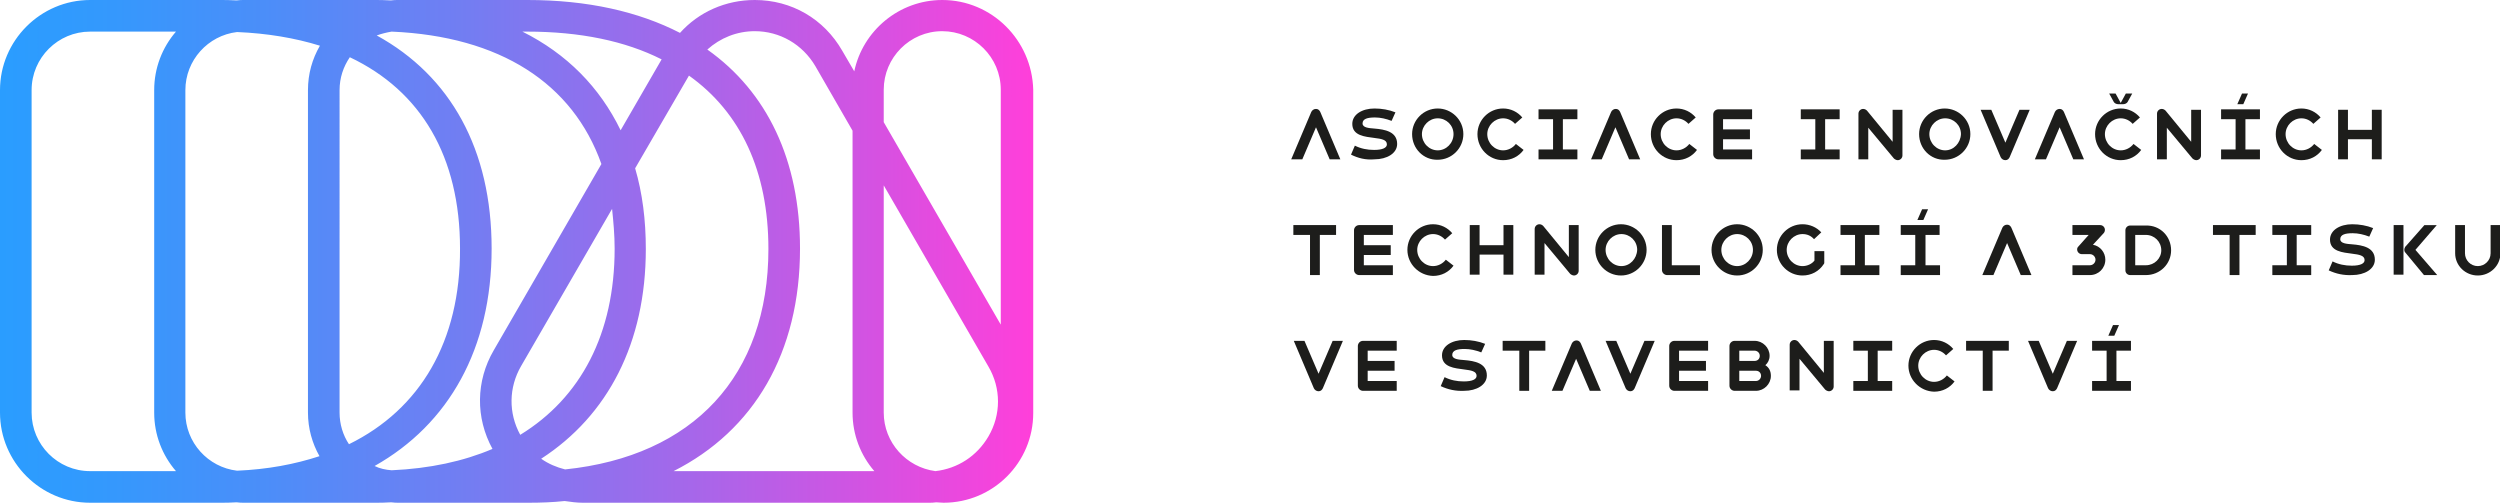 <?xml version="1.0" encoding="utf-8"?>
<!-- Generator: Adobe Illustrator 25.3.1, SVG Export Plug-In . SVG Version: 6.00 Build 0)  -->
<svg version="1.0" id="Vrstva_1" xmlns="http://www.w3.org/2000/svg" xmlns:xlink="http://www.w3.org/1999/xlink" x="0px" y="0px"
	 viewBox="0 0 585.3 117.7" enable-background="new 0 0 585.3 117.7" xml:space="preserve">
<g>
	<g>
		<path fill="#1D1D1B" d="M311.3,37.3l-3.2-7.5l-3.2,7.5h-2.6l4.7-11.1c0.2-0.4,0.6-0.7,1.1-0.7c0.5,0,0.8,0.3,1,0.7l4.7,11.1H311.3
			z"/>
		<path fill="#1D1D1B" d="M316.3,36.2l0.9-2.1c1.4,0.7,2.9,1,4.5,1c2,0,3-0.5,3-1.3c0-1.1-1.3-1.3-2.9-1.5c-2.2-0.3-5.2-0.5-5.2-3.3
			c0-2.2,2.3-3.6,5.2-3.6c1.7,0,3.4,0.3,4.9,0.9l-0.9,2c-1.3-0.5-2.6-0.8-3.9-0.8c-1.7,0-2.9,0.3-2.9,1.4c0,1,1.5,1.1,2.8,1.2
			c2.4,0.2,5.3,0.7,5.3,3.6c0,2.2-2.4,3.6-5.3,3.6C319.7,37.5,317.9,37,316.3,36.2z"/>
		<path fill="#1D1D1B" d="M330.6,31.4c0-3.3,2.7-6,6-6c3.2,0,6,2.6,6,6c0,3.3-2.7,6-6,6C333.3,37.5,330.6,34.8,330.6,31.4z
			 M340.3,31.4c0-2.1-1.7-3.7-3.7-3.7s-3.7,1.7-3.7,3.7c0,2.1,1.7,3.8,3.7,3.8S340.3,33.5,340.3,31.4z"/>
		<path fill="#1D1D1B" d="M345.9,31.4c0-3.3,2.7-6,6-6c1.8,0,3.4,0.8,4.5,2.1l-1.7,1.5c-0.7-0.8-1.7-1.3-2.8-1.3
			c-2,0-3.7,1.7-3.7,3.7c0,2.1,1.7,3.8,3.7,3.8c1.2,0,2.3-0.6,3-1.5l1.8,1.4c-1.1,1.5-2.8,2.4-4.8,2.4
			C348.6,37.5,345.9,34.8,345.9,31.4z"/>
		<path fill="#1D1D1B" d="M365.9,27.9V35h3.4v2.3h-9.1V35h3.4v-7.1h-3.4v-2.3h9.1v2.3H365.9z"/>
		<path fill="#1D1D1B" d="M381.4,37.3l-3.2-7.5l-3.2,7.5h-2.5l4.7-11.1c0.2-0.4,0.6-0.7,1.1-0.7c0.5,0,0.8,0.3,1,0.7l4.7,11.1H381.4
			z"/>
		<path fill="#1D1D1B" d="M386.5,31.4c0-3.3,2.7-6,6-6c1.8,0,3.4,0.8,4.5,2.1l-1.7,1.5c-0.7-0.8-1.7-1.3-2.8-1.3
			c-2,0-3.7,1.7-3.7,3.7c0,2.1,1.7,3.8,3.7,3.8c1.2,0,2.3-0.6,3-1.5l1.8,1.4c-1.1,1.5-2.8,2.4-4.8,2.4
			C389.2,37.5,386.5,34.8,386.5,31.4z"/>
		<path fill="#1D1D1B" d="M403.4,27.9v2.4h6.3v2.3h-6.3V35h6.8v2.3h-7.9c-0.6,0-1.2-0.5-1.2-1.2v-9.3c0-0.6,0.5-1.2,1.2-1.2h7.9v2.3
			H403.4z"/>
		<path fill="#1D1D1B" d="M427.3,27.9V35h3.4v2.3h-9.1V35h3.4v-7.1h-3.4v-2.3h9.1v2.3H427.3z"/>
		<path fill="#1D1D1B" d="M445.4,25.7v10.7c0,0.6-0.5,1.1-1.1,1.1c-0.3,0-0.7-0.2-0.9-0.4l-6-7.2v7.4h-2.3V26.6
			c0-0.6,0.5-1.1,1.1-1.1c0.4,0,0.7,0.2,0.9,0.4l6,7.3v-7.5H445.4z"/>
		<path fill="#1D1D1B" d="M449.3,31.4c0-3.3,2.7-6,6-6c3.2,0,6,2.6,6,6c0,3.3-2.7,6-6,6C452,37.5,449.3,34.8,449.3,31.4z
			 M459.1,31.4c0-2.1-1.7-3.7-3.7-3.7c-2,0-3.7,1.7-3.7,3.7c0,2.1,1.7,3.8,3.7,3.8C457.4,35.2,459,33.5,459.1,31.4z"/>
		<path fill="#1D1D1B" d="M475.2,25.7l-4.7,11.1c-0.2,0.4-0.5,0.7-1,0.7c-0.5,0-0.9-0.3-1.1-0.7l-4.7-11.1h2.5l3.3,7.7l3.3-7.7
			H475.2z"/>
		<path fill="#1D1D1B" d="M485.4,37.3l-3.2-7.5l-3.2,7.5h-2.6l4.7-11.1c0.2-0.4,0.6-0.7,1.1-0.7c0.5,0,0.8,0.3,1,0.7l4.7,11.1H485.4
			z"/>
		<path fill="#1D1D1B" d="M490.5,31.4c0-3.3,2.7-6,6-6c1.8,0,3.4,0.8,4.5,2.1l-1.7,1.5c-0.7-0.8-1.7-1.3-2.8-1.3
			c-2,0-3.7,1.7-3.7,3.7c0,2.1,1.7,3.8,3.7,3.8c1.2,0,2.3-0.6,3-1.5l1.8,1.4c-1.1,1.5-2.8,2.4-4.8,2.4
			C493.2,37.5,490.5,34.8,490.5,31.4z M494.9,23.9l-1.1-2h1.5l1.2,2.2l1.2-2.2h1.5l-1.1,2c-0.2,0.3-0.6,0.5-1.1,0.5H496
			C495.5,24.4,495.1,24.2,494.9,23.9z"/>
		<path fill="#1D1D1B" d="M515.3,25.7v10.7c0,0.6-0.5,1.1-1.1,1.1c-0.3,0-0.7-0.2-0.9-0.4l-6-7.2v7.4h-2.3V26.6
			c0-0.6,0.5-1.1,1.1-1.1c0.4,0,0.7,0.2,0.9,0.4l6,7.3v-7.5H515.3z"/>
		<path fill="#1D1D1B" d="M525.7,27.9V35h3.4v2.3H520V35h3.4v-7.1H520v-2.3h9.1v2.3H525.7z M525.2,24.4h-1.4l1.1-2.5h1.4L525.2,24.4
			z"/>
		<path fill="#1D1D1B" d="M532.8,31.4c0-3.3,2.7-6,6-6c1.8,0,3.4,0.8,4.5,2.1l-1.7,1.5c-0.7-0.8-1.7-1.3-2.8-1.3
			c-2,0-3.7,1.7-3.7,3.7c0,2.1,1.7,3.8,3.7,3.8c1.2,0,2.3-0.6,3-1.5l1.8,1.4c-1.1,1.5-2.8,2.4-4.8,2.4
			C535.5,37.5,532.8,34.8,532.8,31.4z"/>
		<path fill="#1D1D1B" d="M557.6,25.7v11.6h-2.3v-4.7h-5.6v4.7h-2.3V25.7h2.3v4.7h5.6v-4.7H557.6z"/>
		<path fill="#1D1D1B" d="M312.9,55h-3.9v9.4h-2.3V55h-3.9v-2.3h10V55z"/>
		<path fill="#1D1D1B" d="M319.3,55v2.4h6.3v2.3h-6.3v2.4h6.8v2.3h-7.9c-0.6,0-1.2-0.5-1.2-1.2v-9.3c0-0.6,0.5-1.2,1.2-1.2h7.9V55
			H319.3z"/>
		<path fill="#1D1D1B" d="M329.5,58.5c0-3.3,2.7-6,6-6c1.8,0,3.4,0.8,4.5,2.1l-1.7,1.5c-0.7-0.8-1.7-1.3-2.8-1.3
			c-2,0-3.7,1.7-3.7,3.7c0,2.1,1.7,3.8,3.7,3.8c1.2,0,2.3-0.6,3-1.5l1.8,1.4c-1.1,1.5-2.8,2.4-4.8,2.4
			C332.2,64.5,329.5,61.8,329.5,58.5z"/>
		<path fill="#1D1D1B" d="M354.3,52.7v11.6H352v-4.7h-5.6v4.7h-2.3V52.7h2.3v4.7h5.6v-4.7H354.3z"/>
		<path fill="#1D1D1B" d="M369.6,52.7v10.7c0,0.6-0.5,1.1-1.1,1.1c-0.3,0-0.7-0.2-0.9-0.4l-6-7.2v7.4h-2.3V53.6
			c0-0.6,0.5-1.1,1.1-1.1c0.4,0,0.7,0.2,0.9,0.4l6,7.3v-7.5H369.6z"/>
		<path fill="#1D1D1B" d="M373.5,58.5c0-3.3,2.7-6,6-6c3.2,0,6,2.6,6,6c0,3.3-2.7,6-6,6C376.2,64.5,373.5,61.8,373.5,58.5z
			 M383.3,58.5c0-2.1-1.7-3.7-3.7-3.7s-3.7,1.7-3.7,3.7c0,2.1,1.7,3.8,3.7,3.8S383.2,60.6,383.3,58.5z"/>
		<path fill="#1D1D1B" d="M398,62.1v2.3h-7.7c-0.6,0-1.2-0.5-1.2-1.2V52.7h2.3v9.4H398z"/>
		<path fill="#1D1D1B" d="M400.7,58.5c0-3.3,2.7-6,6-6c3.2,0,6,2.6,6,6c0,3.3-2.7,6-6,6C403.4,64.5,400.7,61.8,400.7,58.5z
			 M410.4,58.5c0-2.1-1.7-3.7-3.7-3.7c-2,0-3.7,1.7-3.7,3.7c0,2.1,1.7,3.8,3.7,3.8C408.7,62.3,410.4,60.6,410.4,58.5z"/>
		<path fill="#1D1D1B" d="M427.1,58.7v2.8c0,0.1,0,0.2-0.1,0.3c-1.1,1.7-2.9,2.7-5,2.7c-3.3,0-6-2.7-6-6c0-3.3,2.7-6,6-6
			c1.7,0,3.3,0.7,4.4,1.9l-1.7,1.6c-0.7-0.8-1.6-1.2-2.7-1.2c-2,0-3.7,1.7-3.7,3.7c0,2.1,1.7,3.8,3.7,3.8c1.1,0,2.2-0.5,2.8-1.3
			v-2.2H427.1z"/>
		<path fill="#1D1D1B" d="M436.6,55v7.1h3.4v2.3h-9.1v-2.3h3.4V55h-3.4v-2.3h9.1V55H436.6z"/>
		<path fill="#1D1D1B" d="M450.8,55v7.1h3.4v2.3H445v-2.3h3.4V55H445v-2.3h9.1V55H450.8z M450.3,51.5h-1.4L450,49h1.4L450.3,51.5z"
			/>
		<path fill="#1D1D1B" d="M473.1,64.4l-3.2-7.5l-3.2,7.5h-2.6l4.7-11.1c0.2-0.4,0.6-0.7,1.1-0.7c0.5,0,0.8,0.3,1,0.7l4.7,11.1H473.1
			z"/>
		<path fill="#1D1D1B" d="M492.9,60.8c0,2-1.6,3.6-3.6,3.6h-4.1v-2.3h4.1c0.7,0,1.3-0.6,1.3-1.3c0-0.7-0.6-1.3-1.3-1.3h-1.9
			c-0.6,0-1.1-0.5-1.1-1.1c0-0.3,0.1-0.5,0.3-0.7L489,55h-3.8v-2.3h6.5c0.6,0,1.1,0.5,1.1,1.1c0,0.3-0.1,0.6-0.3,0.8l-2.5,2.7
			C491.7,57.6,492.9,59.1,492.9,60.8z"/>
		<path fill="#1D1D1B" d="M508.3,58.6c0,3.2-2.6,5.8-5.9,5.8h-3.7c-0.6,0-1.1-0.5-1.1-1.1v-9.4c0-0.6,0.5-1.1,1.1-1.1h3.7
			C505.7,52.7,508.3,55.3,508.3,58.6z M502.4,55h-2.5v7.1h2.5c2,0,3.6-1.6,3.6-3.5C506,56.6,504.4,55,502.4,55z"/>
		<path fill="#1D1D1B" d="M528.2,55h-3.9v9.4h-2.3V55h-3.9v-2.3h10V55z"/>
		<path fill="#1D1D1B" d="M537.7,55v7.1h3.4v2.3H532v-2.3h3.4V55H532v-2.3h9.1V55H537.7z"/>
		<path fill="#1D1D1B" d="M545.2,63.3l0.9-2.1c1.4,0.7,2.9,1,4.5,1c2,0,3-0.5,3-1.3c0-1.1-1.3-1.3-2.9-1.5c-2.2-0.3-5.2-0.5-5.2-3.3
			c0-2.2,2.3-3.6,5.2-3.6c1.7,0,3.4,0.3,4.9,0.9l-0.9,2c-1.3-0.5-2.6-0.8-3.9-0.8c-1.7,0-2.9,0.3-2.9,1.4c0,1,1.5,1.1,2.8,1.2
			c2.4,0.2,5.3,0.7,5.3,3.6c0,2.2-2.4,3.6-5.3,3.6C548.7,64.5,546.9,64.1,545.2,63.3z"/>
		<path fill="#1D1D1B" d="M560.4,52.7h2.3v11.6h-2.3V52.7z M563.2,59.2c-0.2-0.2-0.3-0.4-0.3-0.7c0-0.3,0.1-0.5,0.2-0.7l4.5-5.1h2.9
			l-5,5.8l5.1,5.9h-3.1L563.2,59.2z"/>
		<path fill="#1D1D1B" d="M574.8,59.3v-6.6h2.3v6.6c0,1.6,1.3,3,3,3c1.6,0,3-1.3,3-3v-6.6h2.3v6.6c0,2.9-2.4,5.2-5.3,5.2
			C577.2,64.5,574.8,62.2,574.8,59.3z"/>
		<path fill="#1D1D1B" d="M314.4,79.8l-4.7,11.1c-0.2,0.4-0.5,0.7-1,0.7c-0.5,0-0.9-0.3-1.1-0.7l-4.7-11.1h2.5l3.3,7.7l3.3-7.7
			H314.4z"/>
		<path fill="#1D1D1B" d="M320.2,82.1v2.4h6.3v2.3h-6.3v2.4h6.8v2.3h-7.9c-0.6,0-1.2-0.5-1.2-1.2V81c0-0.6,0.5-1.2,1.2-1.2h7.9v2.3
			H320.2z"/>
		<path fill="#1D1D1B" d="M337.3,90.4l0.9-2.1c1.4,0.7,2.9,1,4.5,1c2,0,3-0.5,3-1.3c0-1.1-1.3-1.3-2.9-1.5c-2.2-0.3-5.2-0.5-5.2-3.3
			c0-2.2,2.3-3.6,5.2-3.6c1.7,0,3.4,0.3,4.9,0.9l-0.9,2c-1.3-0.5-2.6-0.8-3.9-0.8c-1.7,0-2.9,0.3-2.9,1.4c0,1,1.5,1.1,2.8,1.2
			c2.4,0.2,5.3,0.7,5.3,3.6c0,2.2-2.4,3.6-5.3,3.6C340.8,91.6,339,91.2,337.3,90.4z"/>
		<path fill="#1D1D1B" d="M361.9,82.1H358v9.4h-2.3v-9.4h-3.9v-2.3h10V82.1z"/>
		<path fill="#1D1D1B" d="M372.2,91.5l-3.2-7.5l-3.2,7.5h-2.5l4.7-11.1c0.2-0.4,0.6-0.7,1.1-0.7c0.5,0,0.8,0.3,1,0.7l4.7,11.1H372.2
			z"/>
		<path fill="#1D1D1B" d="M387.4,79.8l-4.7,11.1c-0.2,0.4-0.5,0.7-1,0.7c-0.5,0-0.9-0.3-1.1-0.7l-4.7-11.1h2.5l3.3,7.7l3.3-7.7
			H387.4z"/>
		<path fill="#1D1D1B" d="M393.1,82.1v2.4h6.3v2.3h-6.3v2.4h6.8v2.3H392c-0.6,0-1.2-0.5-1.2-1.2V81c0-0.6,0.5-1.2,1.2-1.2h7.9v2.3
			H393.1z"/>
		<path fill="#1D1D1B" d="M414.6,88c0,1.9-1.6,3.5-3.5,3.5h-5c-0.6,0-1.2-0.5-1.2-1.2V81c0-0.6,0.5-1.2,1.2-1.2h4.7
			c1.9,0,3.5,1.6,3.5,3.5c0,0.9-0.4,1.7-1,2.2C414.1,86,414.6,86.8,414.6,88z M410.8,82.1h-3.6v2.4h3.6c0.7,0,1.2-0.5,1.2-1.2
			S411.4,82.1,410.8,82.1z M412.3,88c0-0.7-0.5-1.2-1.2-1.2h-3.9v2.4h3.9C411.8,89.2,412.3,88.6,412.3,88z"/>
		<path fill="#1D1D1B" d="M429.3,79.8v10.7c0,0.6-0.5,1.1-1.1,1.1c-0.3,0-0.7-0.2-0.9-0.4l-6-7.2v7.4H419V80.7
			c0-0.6,0.5-1.1,1.1-1.1c0.4,0,0.7,0.2,0.9,0.4l6,7.3v-7.5H429.3z"/>
		<path fill="#1D1D1B" d="M439.6,82.1v7.1h3.4v2.3h-9.1v-2.3h3.4v-7.1h-3.4v-2.3h9.1v2.3H439.6z"/>
		<path fill="#1D1D1B" d="M446.8,85.6c0-3.3,2.7-6,6-6c1.8,0,3.4,0.8,4.5,2.1l-1.7,1.5c-0.7-0.8-1.7-1.3-2.8-1.3
			c-2,0-3.7,1.7-3.7,3.7c0,2.1,1.7,3.8,3.7,3.8c1.2,0,2.3-0.6,3-1.5l1.8,1.4c-1.1,1.5-2.8,2.4-4.8,2.4
			C449.5,91.6,446.8,88.9,446.8,85.6z"/>
		<path fill="#1D1D1B" d="M470.4,82.1h-3.9v9.4h-2.3v-9.4h-3.9v-2.3h10V82.1z"/>
		<path fill="#1D1D1B" d="M486.3,79.8l-4.7,11.1c-0.2,0.4-0.5,0.7-1,0.7c-0.5,0-0.9-0.3-1.1-0.7l-4.7-11.1h2.5l3.3,7.7l3.3-7.7
			H486.3z"/>
		<path fill="#1D1D1B" d="M495.5,82.1v7.1h3.4v2.3h-9.1v-2.3h3.4v-7.1h-3.4v-2.3h9.1v2.3H495.5z M495,78.6h-1.4l1.1-2.5h1.4
			L495,78.6z"/>
	</g>
	<linearGradient id="SVGID_1_" gradientUnits="userSpaceOnUse" x1="0" y1="58.828" x2="241.64" y2="58.828">
		<stop  offset="0" style="stop-color:#2A9DFF"/>
		<stop  offset="9.686303e-02" style="stop-color:#3399FD"/>
		<stop  offset="0.255" style="stop-color:#4B8EF9"/>
		<stop  offset="0.454" style="stop-color:#737DF2"/>
		<stop  offset="0.686" style="stop-color:#AA65E9"/>
		<stop  offset="0.944" style="stop-color:#EF46DD"/>
		<stop  offset="1" style="stop-color:#FF3FDA"/>
	</linearGradient>
	<path fill="url(#SVGID_1_)" d="M220.6,0C210.5,0,202,7.2,200,16.7l-2.8-4.8C192.9,4.4,185.3,0,176.7,0c-6.8,0-13.1,2.8-17.5,7.7
		c-9.7-5-21.7-7.7-35.7-7.7H93.3c-0.6,0-1.2,0-1.8,0.1C90.1,0,88.7,0,87.3,0H57.2c-0.6,0-1.2,0-1.8,0.1C54,0,52.6,0,51.2,0H21.1
		C9.5,0,0,9.5,0,21.1v75.5c0,11.6,9.5,21.1,21.1,21.1h30.2c1.4,0,2.7,0,4.1-0.1c0.6,0.1,1.2,0.1,1.9,0.1h30.2c1.4,0,2.7,0,4.1-0.1
		c0.6,0.1,1.2,0.1,1.9,0.1h30.2c2.9,0,5.7-0.1,8.5-0.4c1.4,0.2,2.8,0.4,4.2,0.4h81c0.6,0,1.2,0,1.8-0.1c0.5,0,1.1,0.1,1.7,0.1
		c11.6,0,21-9.4,21-21V21C241.6,9.4,232.2,0,220.6,0z M206.9,21c0-7.5,6.1-13.7,13.7-13.7c7.5,0,13.7,6.1,13.7,13.7v55l-27.4-47.4
		V21z M206.9,96.6V43.4l24.5,42.4c3,5.1,3,11.3,0,16.4c-2.7,4.6-7.2,7.5-12.4,8.1C212.2,109.4,206.9,103.6,206.9,96.6z M132.3,109.9
		c-2-0.5-3.9-1.3-5.6-2.5c15.6-10.1,24.5-27.1,24.5-49.1c0-6.8-0.8-13.1-2.5-18.9l12.6-21.7c12.1,8.6,18.6,22.4,18.6,40.6
		C179.9,88,162.3,106.8,132.3,109.9z M43.4,96.6V21.1c0-7,5.3-12.8,12.1-13.6c7.1,0.3,13.6,1.4,19.4,3.2c-1.8,3.1-2.8,6.6-2.8,10.4
		v75.5c0,3.7,1,7.2,2.7,10.2c-5.8,1.9-12.2,3.1-19.3,3.4C48.7,109.4,43.4,103.6,43.4,96.6z M81.7,104c-1.4-2.1-2.2-4.7-2.2-7.4V21.1
		c0-2.9,0.9-5.5,2.4-7.7c16.7,7.9,25.8,23.3,25.8,44.8C107.8,79.9,98.4,95.8,81.7,104z M87.7,109.1c17.4-9.8,27.4-27.5,27.4-50.9
		c0-23.2-9.6-40.4-26.9-49.9c1.1-0.4,2.3-0.7,3.5-0.9c25.4,1.1,42.4,12.1,49.1,31L115.6,82c-4.2,7.2-4.3,15.8-0.3,23.1
		c-6.8,2.9-14.7,4.6-23.6,5C90.3,110,88.9,109.7,87.7,109.1z M143.9,58.2c0,19.9-7.9,34.9-22.1,43.6c-2.8-5.1-2.7-11.1,0.2-16.1
		l21.3-36.8C143.6,51.8,143.9,55,143.9,58.2z M123.4,7.4c12.4,0,23,2.2,31.5,6.5l-9.6,16.6c-4.9-10.1-12.6-17.9-23-23.1H123.4z
		 M7.4,96.6V21.1c0-7.6,6.2-13.7,13.7-13.7h20.1c-3.2,3.7-5.1,8.5-5.1,13.7v75.5c0,5.2,1.9,10,5.1,13.7H21.1
		C13.5,110.3,7.4,104.1,7.4,96.6z M187.3,58.2c0-20.7-7.7-36.7-21.7-46.6c3-2.7,6.9-4.3,11.1-4.3c5.9,0,11.2,3.1,14.2,8.2l8.7,15.1
		v66c0,5.2,1.9,10,5.1,13.7h-47C176.5,100.8,187.3,82.6,187.3,58.2z"/>
</g>
</svg>
